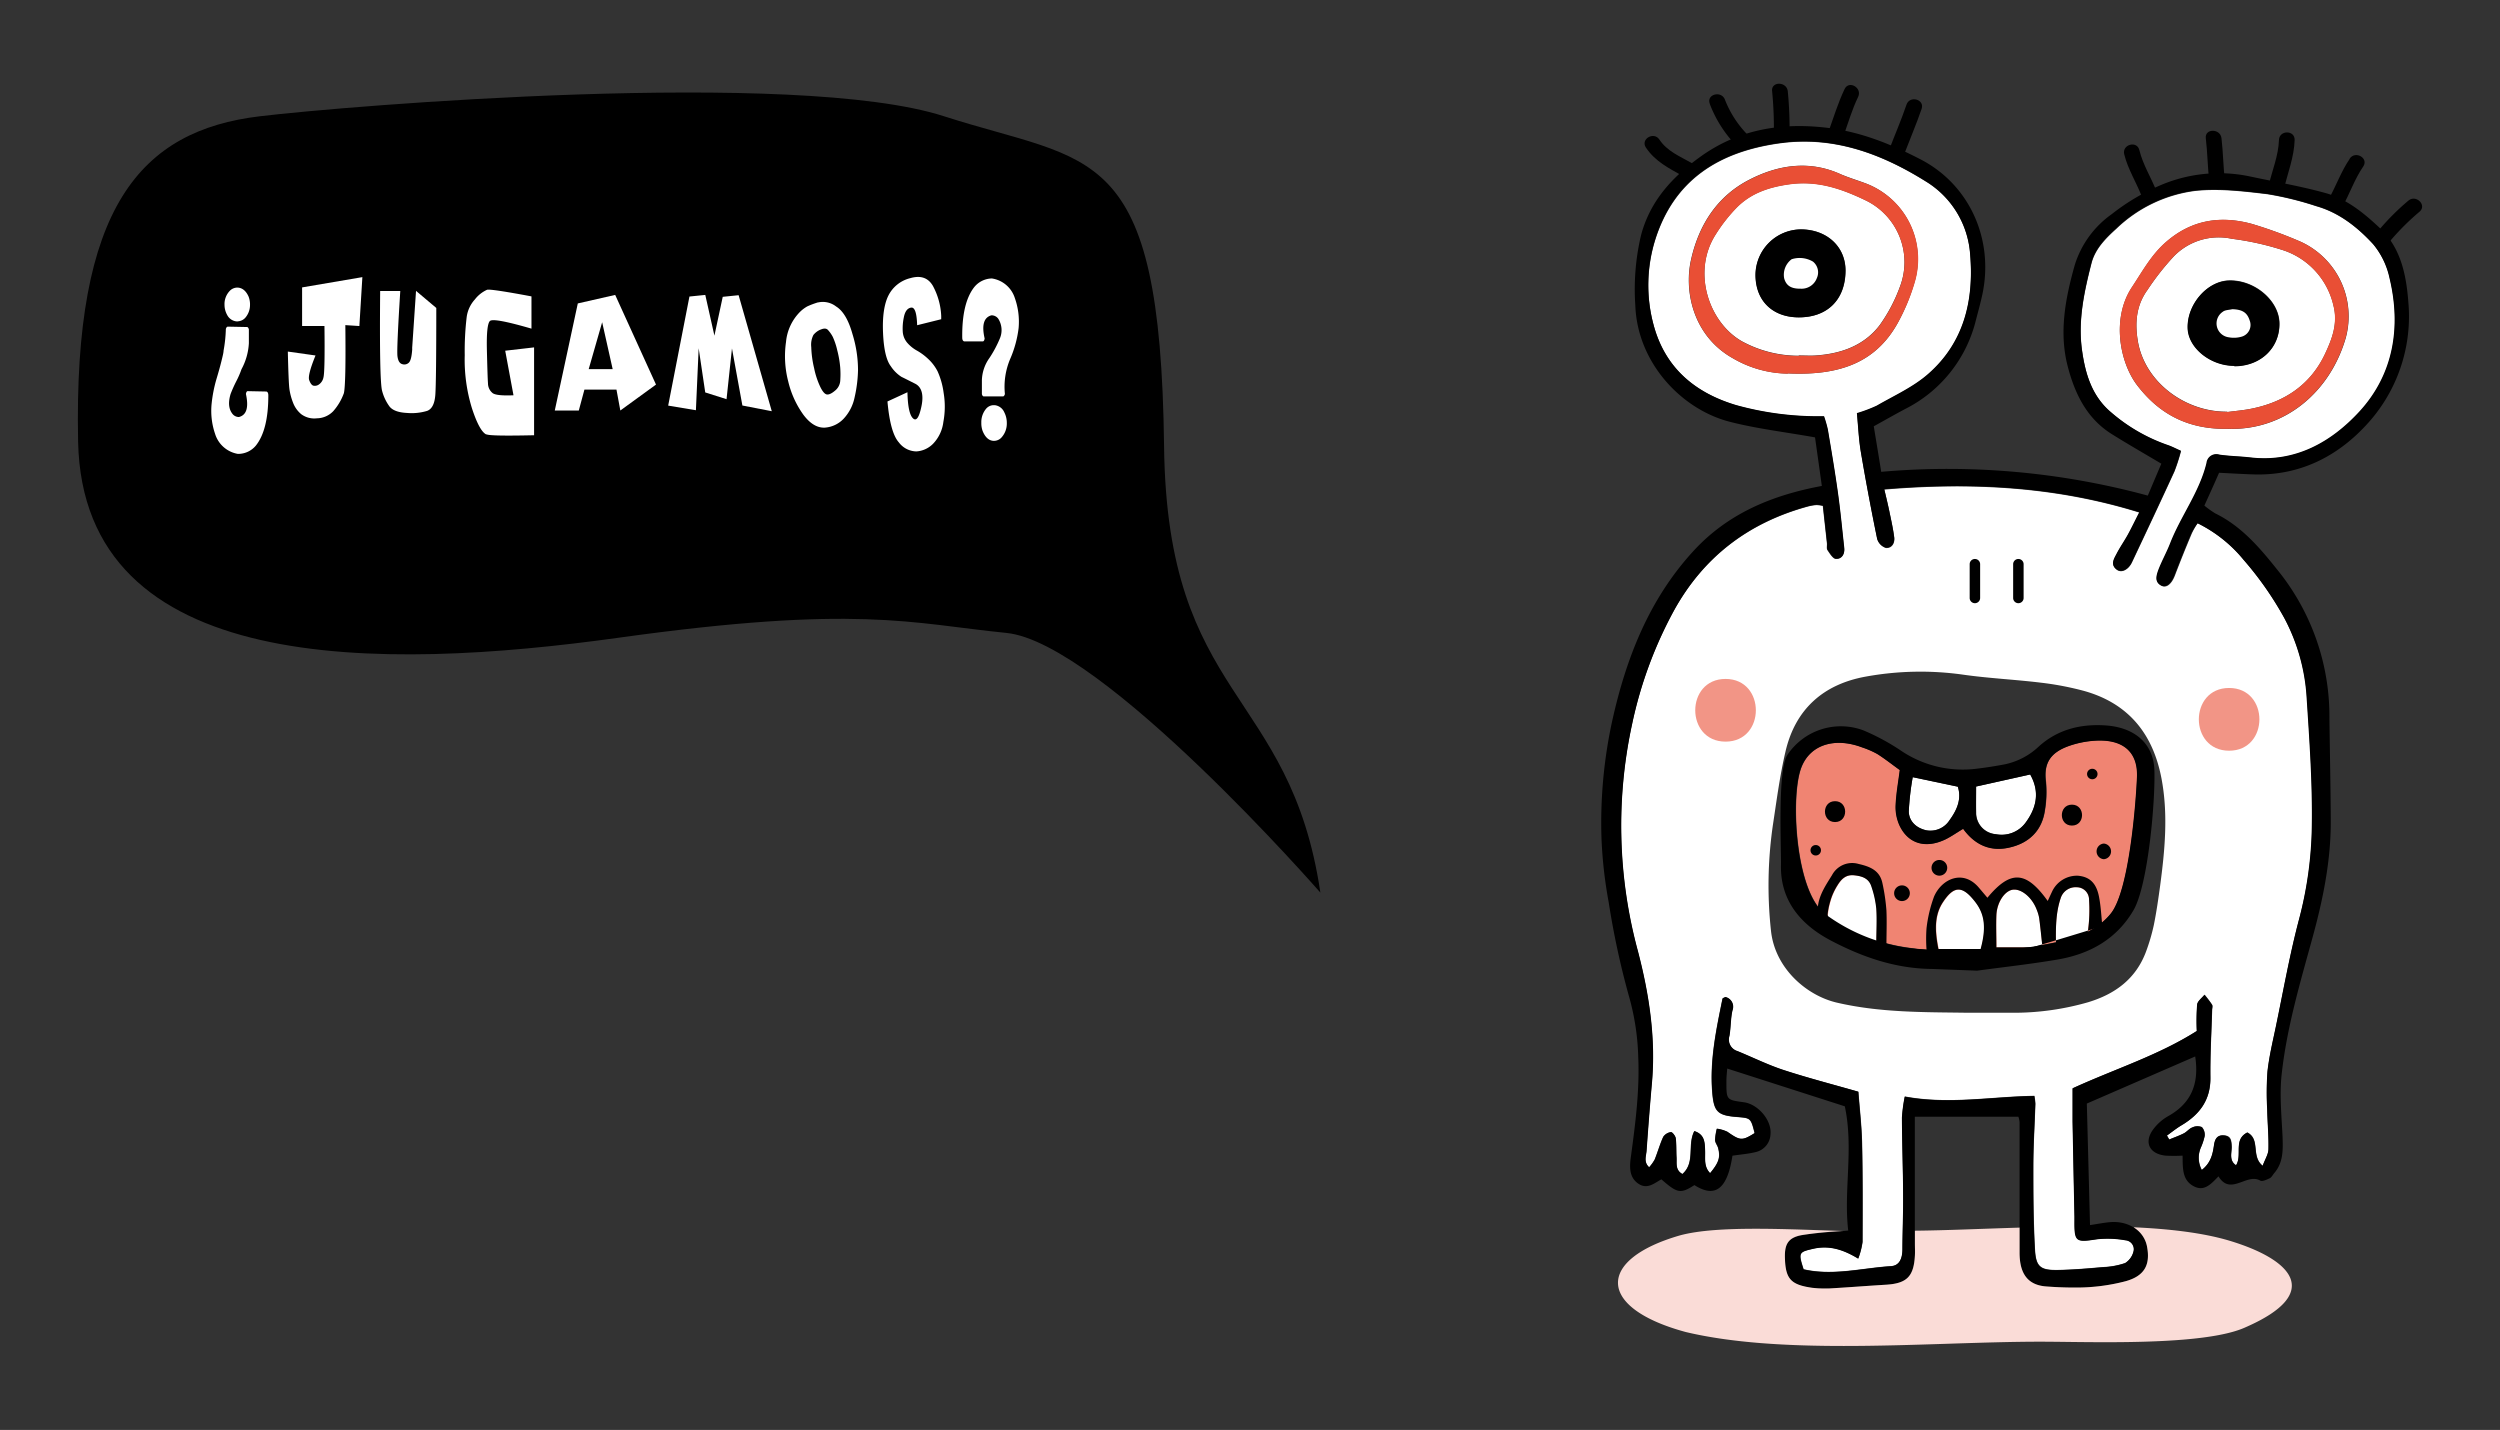 <svg id="Capa_1" data-name="Capa 1" xmlns="http://www.w3.org/2000/svg" viewBox="0 0 525.57 300.61"><rect x="0" y="0" width="525.57" height="300.61" fill="#333333" stroke="none"/><defs><style>.cls-1{fill:#fff;}.cls-2{fill:#f29586;}.cls-3{fill:#fadcd7;}.cls-4{fill:#e94f35;}.cls-5{fill:#f08472;}</style></defs><title>jugamos-kids</title><path class="cls-1" d="M468.72,90.17c11.73.21,21.13-7.79,24.42-19.09a17.23,17.23,0,0,0-9.47-20.26,91,91,0,0,0-10.24-3.74c-6.57-1.79-12.65-.89-18,3.76-3.13,2.7-5,6.2-7.21,9.53C443.81,67,445.68,76.29,449.3,81c4.59,6,10.72,9.4,19.42,9.15M375.84,78.5C386.7,79,394.35,76.26,399,67.82a42,42,0,0,0,3.45-8.38A17,17,0,0,0,392.34,38.6c-1.81-.7-3.68-1.25-5.44-2-6.64-3-13.2-1.91-19.24,1.22-6.69,3.47-10.54,9.47-12.18,16.84-1.51,6.82.61,16.05,8.77,20.63a23.44,23.44,0,0,0,11.59,3.25m37.84,134.37c3,0,6.08,0,9.13,0a56.56,56.56,0,0,0,16.2-2.22c5.62-1.71,10-4.88,12.14-10.62a40.5,40.5,0,0,0,1.64-5.58c.56-2.74.95-5.51,1.33-8.28,1-7.49,1.71-15,.29-22.53-1.79-9.45-7-15.9-16.48-18.48a63.17,63.17,0,0,0-8.94-1.69c-5.43-.66-10.91-.91-16.31-1.68a64.16,64.16,0,0,0-20.33.39c-9,1.59-14.93,6.85-17,15.82-1.17,5-1.82,10-2.59,15.08a88.09,88.09,0,0,0-.45,22.54c.83,7.93,7.5,13.64,13.84,15.12,9.1,2.12,18.33,2,27.57,2.13m-23,16.63C385.06,227.9,380,226.6,375,225c-3.33-1.1-6.51-2.68-9.77-4a2.52,2.52,0,0,1-1.7-3.16c.33-1.79.24-3.65.65-5.41a2.1,2.1,0,0,0-1.49-2.8c-.23.13-.57.22-.6.37-1.31,6.44-2.68,12.87-2.16,19.51.33,4.22,1.06,5,5.26,5.33,2.85.23,2.85.23,3.66,3.39-2.67,1.67-3.05,1.61-5.74-.27a7.5,7.5,0,0,0-2.21-.65,12.18,12.18,0,0,0-.37,2.36c0,.57.49,1.11.65,1.69.51,2,.14,3.08-1.7,5.3-1.37-1.39-1-3.12-1.06-4.73s0-3.37-2.25-4.12c-1.54,2.95.26,6.6-2.51,9-1.55-.86-1.17-2.29-1.24-3.53s0-2.69-.17-4c-.06-.49-.7-1.32-1-1.28a2.32,2.32,0,0,0-1.61,1c-.71,1.54-1.16,3.19-1.8,4.77a9.29,9.29,0,0,1-1.17,1.63c-1.21-1.11-.64-2.34-.56-3.43.34-4.73.7-9.46,1.13-14.18.85-9.46-.56-18.7-2.93-27.79a100.8,100.8,0,0,1-1.24-47.68,87.79,87.79,0,0,1,8.76-23.83c6.29-11.41,15.78-18.59,28.26-22a10,10,0,0,1,1.79-.3,7,7,0,0,1,1.32.19c.28,2.59.57,5.21.86,7.84.05.48-.12,1.09.11,1.44.49.72,1.15,1.83,1.78,1.86,1.23.06,1.86-1,1.72-2.28-.43-3.86-.79-7.74-1.33-11.58-.62-4.45-1.37-8.88-2.12-13.31a24.17,24.17,0,0,0-.81-2.79A64.09,64.09,0,0,1,365,85.22c-8.78-2.67-15-8-17.39-17a32.06,32.06,0,0,1,.33-17.64c4-12.84,13.54-18.67,26.18-20.43,11.32-1.58,21.38,2.16,30.72,8a19.54,19.54,0,0,1,9.36,15.37c.82,9.63-1.27,18.56-8.82,25.18-3.13,2.75-7.13,4.54-10.8,6.65a28.55,28.55,0,0,1-4.18,1.58c.27,2.71.38,5.46.83,8.15q1.55,9.17,3.43,18.26a2.81,2.81,0,0,0,1.8,1.87c1.26.12,1.93-1,1.77-2.23-.25-1.92-.69-3.83-1.08-5.73-.3-1.42-.64-2.84-1-4.32,18.16-1.52,35.95-.65,53.62,4.84-.87,1.71-1.59,3.22-2.4,4.69s-1.68,2.68-2.4,4.08c-.55,1-1.31,2.24.06,3.26,1,.73,2.42,0,3.17-1.53,3-6.36,6-12.72,8.93-19.11a38,38,0,0,0,1.39-4.32c-1.05-.46-1.88-.91-2.77-1.21a36.45,36.45,0,0,1-11.93-6.9c-4.09-3.44-5.46-8.26-6.13-13.26-.83-6.14.48-12.13,2-18.05.77-3.07,3-5.28,5.25-7.33a29.29,29.29,0,0,1,16.54-7.94c5-.54,10.17.09,15.21.69a67.24,67.24,0,0,1,10.25,2.52c4.83,1.37,8.7,4.45,12,8a16.56,16.56,0,0,1,3.47,7.11c2.49,10.33.87,20.26-6.29,28.09-5.89,6.42-13.49,10.8-23,9.67-2.17-.26-4.37-.27-6.52-.6a2.07,2.07,0,0,0-2.65,1.79c-1.48,6.1-5.39,11.1-7.64,16.86-.75,1.93-1.78,3.74-2.51,5.67-.41,1.09-.84,2.45.63,3.21,1.06.54,2.14-.43,2.8-2.16q1.68-4.41,3.52-8.76A14.72,14.72,0,0,1,462,110a29.19,29.19,0,0,1,9.69,7.69,69.85,69.85,0,0,1,8.54,12.21A40.73,40.73,0,0,1,485,146.65c.58,9,1.23,18,1.09,26.95a80.77,80.77,0,0,1-2.69,19.46c-2,7.51-3.35,15.2-4.94,22.82-.65,3.09-1.39,6.18-1.74,9.31a61.14,61.14,0,0,0-.06,8c.05,2.79.33,5.58.26,8.37,0,1.07-.72,2.13-1.22,3.5-2.52-2-.41-5.53-3.23-7-3,1.52-1,4.74-2.37,6.89-1.55-1-.87-2.6-.92-3.92s-.14-2.25-1.62-2.36-1.9.79-2.08,2c-.27,1.9-.65,3.76-2.58,5.27a5.41,5.41,0,0,1-.2-4.71,12.38,12.38,0,0,0,.8-2.41,2.39,2.39,0,0,0-.59-1.89,2.47,2.47,0,0,0-2,.07c-.66.24-1.14.91-1.78,1.24-1,.51-2.05.87-3.08,1.3l-.48-.84c1-.72,2-1.53,3.09-2.17,3.82-2.28,6.11-5.36,6.05-10.07s.22-9.43.36-14.16c0-.36.14-.81,0-1.07a25.07,25.07,0,0,0-1.59-2.13c-.54.68-1.45,1.32-1.54,2.05a44.59,44.59,0,0,0-.08,5.57c-8.11,5.15-17.22,8-26.11,12.05,0,2.21,0,4.6,0,7q.18,10,.4,20c0,.24,0,.48,0,.73,0,4.54.25,4.67,4.66,4a21.07,21.07,0,0,1,6.08.21,1.88,1.88,0,0,1,1.65,2.42,4,4,0,0,1-1.75,2.38,16.27,16.27,0,0,1-4.63.85c-3.15.28-6.3.55-9.46.61-3.7.07-4.67-.64-4.87-4.27-.32-5.83-.36-11.68-.35-17.52,0-4.38.29-8.76.43-13.14a11.2,11.2,0,0,0-.21-1.67c-9,.12-17.95,1.86-27.23.13a32.39,32.39,0,0,0-.59,4.44c0,5.58.21,11.17.25,16.75,0,3.64-.12,7.29-.15,10.93,0,1.76-.54,3.42-2.4,3.54-6.14.39-12.25,2.08-18.39.66-1.14-3.51-1-3.63,2-4.32,3.28-.76,6.2.09,9.49,2.06a16.06,16.06,0,0,0,.9-3.49c0-6.92.05-13.86-.1-20.78-.08-3.61-.51-7.22-.78-10.84"/><path d="M390.65,229.5c.27,3.63.7,7.23.78,10.84.16,6.93.14,13.86.1,20.79a16.13,16.13,0,0,1-.9,3.48c-3.29-2-6.21-2.82-9.49-2.06-3,.69-3.15.81-2,4.32,6.14,1.42,12.25-.27,18.39-.66,1.86-.12,2.39-1.78,2.4-3.54,0-3.64.18-7.29.15-10.93,0-5.58-.22-11.17-.25-16.75a32.39,32.39,0,0,1,.59-4.44c9.28,1.73,18.19,0,27.23-.13a11.2,11.2,0,0,1,.21,1.67c-.14,4.38-.42,8.76-.43,13.14,0,5.84,0,11.69.35,17.52.2,3.63,1.17,4.35,4.87,4.27,3.16-.06,6.31-.33,9.46-.61a16.27,16.27,0,0,0,4.63-.85,4,4,0,0,0,1.75-2.38,1.88,1.88,0,0,0-1.65-2.42,21.07,21.07,0,0,0-6.08-.21c-4.41.69-4.71.56-4.66-4,0-.24,0-.49,0-.73q-.21-10-.4-20c0-2.38,0-4.77,0-7,8.89-4.1,18-6.91,26.11-12.06a44.59,44.59,0,0,1,.08-5.57c.09-.73,1-1.37,1.54-2.05.54.7,1.13,1.38,1.6,2.13.16.26,0,.71,0,1.08-.14,4.72-.42,9.44-.36,14.16s-2.23,7.78-6.05,10.06c-1.08.64-2.06,1.45-3.09,2.17.16.29.32.56.48.84,1-.42,2.09-.79,3.08-1.3.64-.32,1.12-1,1.78-1.24a2.47,2.47,0,0,1,2-.07,2.39,2.39,0,0,1,.59,1.89,12.38,12.38,0,0,1-.8,2.41,5.41,5.41,0,0,0,.2,4.71c1.93-1.51,2.31-3.37,2.58-5.27.18-1.23.68-2.12,2.08-2s1.58,1.18,1.62,2.36-.63,2.88.92,3.93c1.4-2.16-.64-5.38,2.37-6.9,2.82,1.46.71,5,3.23,7,.5-1.37,1.2-2.43,1.22-3.5.07-2.79-.21-5.58-.26-8.37a61.14,61.14,0,0,1,.06-8c.35-3.13,1.09-6.21,1.74-9.31,1.59-7.62,2.94-15.31,4.94-22.82A80.77,80.77,0,0,0,486,173.6c.14-9-.51-18-1.09-26.95a40.78,40.78,0,0,0-4.69-16.72,69.85,69.85,0,0,0-8.54-12.21A29.19,29.19,0,0,0,462,110a14.72,14.72,0,0,0-1.34,2.16q-1.83,4.35-3.52,8.76c-.66,1.73-1.74,2.7-2.8,2.16-1.47-.76-1-2.12-.63-3.21.73-1.93,1.76-3.74,2.51-5.67,2.25-5.75,6.16-10.76,7.64-16.86a2.06,2.06,0,0,1,2.65-1.78c2.15.32,4.35.34,6.52.59,9.49,1.13,17.1-3.25,23-9.67,7.17-7.83,8.78-17.76,6.29-28.09a16.66,16.66,0,0,0-3.46-7.11c-3.28-3.57-7.14-6.65-12-8a67.24,67.24,0,0,0-10.25-2.52c-5-.6-10.22-1.23-15.21-.69A29.29,29.29,0,0,0,444.9,48c-2.23,2-4.48,4.26-5.25,7.33-1.5,5.92-2.8,11.91-2,18.05.67,5,2.05,9.82,6.13,13.26a36.45,36.45,0,0,0,11.93,6.9c.89.3,1.72.75,2.77,1.21a38,38,0,0,1-1.39,4.32c-2.93,6.39-5.93,12.75-8.93,19.11-.74,1.58-2.18,2.26-3.17,1.53-1.37-1-.61-2.2-.06-3.25.72-1.41,1.64-2.71,2.4-4.09s1.53-3,2.4-4.69c-17.67-5.49-35.46-6.36-53.62-4.84.35,1.48.69,2.9,1,4.32.39,1.9.83,3.81,1.08,5.73.16,1.22-.51,2.35-1.77,2.23a2.81,2.81,0,0,1-1.8-1.87q-1.87-9.09-3.43-18.26c-.45-2.69-.56-5.44-.82-8.15a30.14,30.14,0,0,0,4.17-1.57c3.67-2.12,7.67-3.91,10.8-6.66C412.9,72,415,63.08,414.17,53.45a19.54,19.54,0,0,0-9.36-15.37c-9.34-5.82-19.4-9.56-30.72-8-12.64,1.76-22.22,7.59-26.18,20.43a32.06,32.06,0,0,0-.33,17.64c2.36,9.06,8.61,14.38,17.39,17a64.46,64.46,0,0,0,18.5,2.34,25.42,25.42,0,0,1,.8,2.78c.75,4.43,1.5,8.86,2.12,13.31.54,3.84.9,7.72,1.33,11.58.14,1.29-.49,2.34-1.72,2.28-.63,0-1.29-1.14-1.78-1.86-.23-.35-.06-1-.11-1.44-.29-2.63-.58-5.25-.86-7.84a7,7,0,0,0-1.32-.19,10,10,0,0,0-1.79.3c-12.48,3.4-22,10.58-28.26,22a87.79,87.79,0,0,0-8.76,23.83A100.8,100.8,0,0,0,344.36,200c2.37,9.09,3.78,18.33,2.92,27.79-.42,4.72-.78,9.45-1.12,14.18-.08,1.09-.65,2.32.56,3.43a9.29,9.29,0,0,0,1.17-1.63c.64-1.58,1.09-3.23,1.8-4.77a2.34,2.34,0,0,1,1.61-1c.28,0,.92.79,1,1.28.17,1.32.09,2.67.17,4s-.31,2.67,1.24,3.54c2.77-2.45,1-6.1,2.51-9.05,2.24.75,2.18,2.48,2.25,4.12s-.31,3.34,1.06,4.73c1.84-2.22,2.21-3.33,1.69-5.3-.15-.58-.62-1.12-.64-1.69a12.18,12.18,0,0,1,.37-2.36,7.5,7.5,0,0,1,2.21.65c2.69,1.88,3.07,1.94,5.74.27-.81-3.16-.81-3.16-3.66-3.38-4.2-.33-4.93-1.12-5.26-5.34-.52-6.64.85-13.07,2.16-19.51,0-.15.37-.24.6-.37a2.1,2.1,0,0,1,1.49,2.8c-.41,1.76-.32,3.62-.65,5.41a2.52,2.52,0,0,0,1.7,3.16c3.26,1.34,6.44,2.92,9.77,4,5,1.64,10,2.94,15.62,4.54M383,102.15c-.5-3.6-1-7.15-1.43-10.2-6.37-1.14-12.28-1.82-18-3.3C353.41,86,344.21,76.2,343.79,64.2A49.4,49.4,0,0,1,345,49.42c1.95-7.31,6.69-12.32,12.51-16.5,8.12-5.83,17.25-7.25,27.06-6,6.89.9,13.12,3.45,19.18,6.58,10.26,5.3,15.47,16.77,13,28.39-.43,2-1,4-1.51,6a28.48,28.48,0,0,1-14.76,18.11c-2.12,1.13-4.21,2.32-6.56,3.62.47,2.9,1,6,1.56,9.57a160.33,160.33,0,0,1,56.05,5l2.84-6.71c-3.55-2.11-7-4.09-10.35-6.18-5.32-3.29-7.84-8.55-9.33-14.29-1.87-7.19-.47-14.35,1.47-21.25a20.55,20.55,0,0,1,7.76-10.72,45,45,0,0,1,11-6.4,31.35,31.35,0,0,1,18.21-1.52c5.2,1.11,10.46,2,15.6,3.42,4.56,1.22,8.24,4.27,11.58,7.4,4.41,4.14,5.57,9.87,6,15.67a33.49,33.49,0,0,1-7.75,24.49c-6.33,7.44-14.66,12-24.93,11.63-2.3-.07-4.6-.22-7.12-.34-1,2.31-2,4.5-3.09,6.9a19,19,0,0,0,2.31,1.65c5.65,2.77,9.54,7.46,13.34,12.23A48.85,48.85,0,0,1,489.71,151c.09,7.16.25,14.32.28,21.48.05,8.46-1.64,16.65-3.87,24.77-2.6,9.46-5.4,18.91-6.46,28.7-.46,4.29,0,8.7.2,13.06.09,2.71.17,5.38-1.75,7.61-.32.37-.55.89-.95,1.08-.63.3-1.58.75-2,.49-1.2-.69-2.49-.22-3.77.25-1.77.64-3.53,1.29-5-1.14-1.48,1.51-2.9,3.2-5.05,2.16-2.65-1.27-2.45-3.93-2.5-6.51a35.09,35.09,0,0,1-3.56,0c-3.47-.36-4.64-2.87-2.55-5.61a10.11,10.11,0,0,1,3-2.65c4.92-2.71,6.64-6.83,5.76-12.59L438.71,232c.22,8.33.44,16.79.67,25.55,1.53-.23,2.82-.49,4.13-.61,3.88-.37,7.17,1.77,7.83,5,.8,3.95-.53,6.31-4.48,7.41-5.46,1.51-11.09,1.5-16.67,1.1-3.95-.28-5.63-2.75-5.62-7.14q0-13.69,0-27.38a4.51,4.51,0,0,0-.25-1.16H402.55v26.62c0,.86.05,1.71,0,2.56-.24,4.41-1.7,5.85-6,6.13-4,.24-8,.56-12,.79a19.25,19.25,0,0,1-3.64-.11c-4.51-.64-5.59-1.9-5.69-6.41-.06-2.76.7-4.12,3.49-4.65,3.06-.59,6.23-.63,9.84-1-1-8.43,1.18-17.26-.72-26.12l-24.72-7.94c-.05.75-.18,1.76-.17,2.77,0,3.82,0,3.82,3.7,4.32,2.94.41,5.85,3.77,5.57,6.7a4,4,0,0,1-3,3.74c-1.61.41-3.3.53-5,.79-1.21,8-4.28,8.54-8,6.18-2.9,1.86-3.56,1.75-6.94-1.21-1.51.81-3,2.24-4.93.85s-1.75-3.63-1.47-5.68c.95-7,1.85-14,1.53-21a51.55,51.55,0,0,0-2-12.85,172.13,172.13,0,0,1-4.21-19.58,94.15,94.15,0,0,1-1.51-13.38,100.59,100.59,0,0,1,2.23-24.64c2.93-13.24,7.74-25.59,17.05-35.76,7.11-7.77,16.23-11.72,27.08-13.74"/><path class="cls-2" d="M468.62,144.63c-8.48,0-8.49,13.19,0,13.19s8.5-13.19,0-13.19"/><path class="cls-3" d="M448.59,258.05a6,6,0,0,1,2.75,3.88c.8,4-.53,6.32-4.48,7.42a41,41,0,0,1-10.94,1.33c-1.91,0-3.83-.09-5.73-.23-3.95-.28-5.63-2.75-5.62-7.14,0-1.74,0-3.49,0-5.23-8,.24-15.63.59-22,.65v2.66c0,.86.05,1.71,0,2.56-.24,4.41-1.7,5.85-6,6.13-4,.24-8,.56-12,.79-.42,0-.85,0-1.28,0a18.58,18.58,0,0,1-2.36-.15c-4.51-.64-5.59-1.9-5.69-6.41-.06-2.76.7-4.12,3.49-4.65a81.69,81.69,0,0,1,8.8-.87l-5.15-.17c-4.38-.15-8.92-.3-13.23-.3-6.24,0-12,.31-16,1.4-17.54,5.07-17.54,15.23,1.25,20.31,9.68,2.3,21.3,2.93,33.21,2.93,14.3,0,29-.9,41.31-.9,3.34,0,8.27.11,13.7.11,10.85,0,23.65-.45,29.5-3.16,16.27-7.11,10-14.22-3.76-18.28-5.49-1.59-12.33-2.38-19.71-2.72m-5.84,2.35h0m0,0a13.49,13.49,0,0,0-1.8.12,13.49,13.49,0,0,1,1.8-.12m-1.82.12h0m-.05,0-.12,0,.12,0m-.16,0-.08,0,.08,0m-.12,0h0m0,0-.15,0,.15,0m-.15,0h0m-.06,0-.13,0,.13,0m-.15,0a14.54,14.54,0,0,1-2.15.22,14.54,14.54,0,0,0,2.15-.22m6.16.07h0m0,0,.1,0-.1,0m.18,0,.21,0-.21,0m-8.54.12h0m-54.53,1.42h0m0,0a10.89,10.89,0,0,0-2.3.26,10.89,10.89,0,0,1,2.3-.26m44.28.48v0m-37.52,1.63h0m7.18,1.84h0m-4,.39a74.44,74.44,0,0,1-9,.82,74.44,74.44,0,0,0,9-.82m39.13.42h0m-.39,0h0"/><path class="cls-1" d="M388,56.94c0-5-3.79-8.62-9.21-8.72a9.63,9.63,0,0,0-9.71,9.72c.08,5.53,3.83,8.76,9.09,8.77,6,0,9.78-3.71,9.83-9.77m-9.84,17.84a24.91,24.91,0,0,1-11.89-3c-7-3.91-10.67-14.6-5.58-22.53a33.52,33.52,0,0,1,4.49-5.71c3-3,6.77-4.24,11.08-4.83,5.92-.81,11,1,16,3.42a14.43,14.43,0,0,1,7.12,18.23,33.52,33.52,0,0,1-4.23,8c-3.3,4.31-8.13,6-13.42,6.36-1.09.08-2.19,0-3.61,0"/><path class="cls-1" d="M469.77,76.94c5.52,0,9.53-3.85,9.45-9-.07-4.77-5.24-9.15-10.6-9-4.58.13-8.83,5.05-8.68,10,.13,4.19,4.81,8,9.83,7.92m-1.53,9.68c-8.74.1-17.29-6.12-18.79-14.77-.66-3.86-.38-7.54,2-10.81A54.61,54.61,0,0,1,457,53.89,13.14,13.14,0,0,1,469.2,50.2a58.89,58.89,0,0,1,10.88,2.43,16,16,0,0,1,10.5,11.66c.95,3.76-.33,7-1.81,10.17-3.08,6.49-8.55,10.08-15.5,11.47-1.66.33-3.35.47-5,.69"/><path class="cls-4" d="M378.13,74.77c1.42,0,2.52.07,3.61,0,5.29-.39,10.12-2.05,13.42-6.36a33.52,33.52,0,0,0,4.23-8,14.45,14.45,0,0,0-7.12-18.24c-5-2.4-10.12-4.22-16-3.41-4.31.59-8.05,1.83-11.08,4.83a33.52,33.52,0,0,0-4.49,5.71c-5.09,7.93-1.38,18.62,5.58,22.53a24.9,24.9,0,0,0,11.89,3m-2.29,3.73a23.44,23.44,0,0,1-11.59-3.25c-8.16-4.58-10.28-13.81-8.77-20.63,1.64-7.37,5.49-13.38,12.18-16.84,6-3.13,12.6-4.21,19.24-1.22,1.76.79,3.63,1.34,5.44,2a17,17,0,0,1,10.13,20.84A42,42,0,0,1,399,67.82C394.35,76.26,386.7,79,375.84,78.5"/><path class="cls-4" d="M468.24,86.62c1.67-.22,3.37-.36,5-.69,7-1.39,12.42-5,15.5-11.47,1.48-3.12,2.76-6.41,1.81-10.17a16,16,0,0,0-10.5-11.66A58.89,58.89,0,0,0,469.2,50.2,13.14,13.14,0,0,0,457,53.89,53.76,53.76,0,0,0,451.43,61c-2.36,3.27-2.64,6.95-2,10.81,1.5,8.65,10.05,14.87,18.79,14.77m.48,3.55C460,90.42,453.89,87,449.3,81c-3.62-4.73-5.49-14.06-1.12-20.65,2.21-3.33,4.08-6.83,7.21-9.53,5.39-4.65,11.47-5.55,18-3.76a91,91,0,0,1,10.24,3.74,17.23,17.23,0,0,1,9.47,20.26c-3.29,11.3-12.69,19.3-24.42,19.09"/><path d="M378.2,63.92c3.57,0,5.93-1.45,7.12-4.46a5.81,5.81,0,0,0-1.64-6.89c-1.8-1.51-7.09-2.11-9-1-2.26,1.3-3.85,5.36-3.14,8,.83,3,2.83,4.35,6.65,4.38m9.77-7c-.05,6.06-3.79,9.79-9.83,9.77-5.26,0-9-3.24-9.09-8.77a9.63,9.63,0,0,1,9.71-9.72c5.42.1,9.26,3.73,9.21,8.72"/><path d="M469,62c-1.33.33-3,.28-3.94,1.08-1.77,1.48-3.1,3.54-2.54,6.06a6.13,6.13,0,0,0,5,4.68,11.51,11.51,0,0,0,5.31-.26c3.12-.87,4.43-3.77,3.47-6.84-1.05-3.34-3.12-4.6-7.34-4.72m.76,14.93c-5,0-9.7-3.73-9.83-7.92-.15-5,4.1-9.91,8.68-10,5.36-.16,10.53,4.21,10.6,9,.08,5.14-3.93,9-9.45,9"/><path d="M378.2,63.92c-3.82,0-5.82-1.35-6.65-4.38-.71-2.62.88-6.68,3.14-8,1.9-1.1,7.19-.5,9,1a5.79,5.79,0,0,1,1.64,6.89c-1.18,3-3.55,4.49-7.12,4.46"/><path d="M378.2,63.92v-.73a7.37,7.37,0,0,1-4-.95,4.7,4.7,0,0,1-1.9-2.89,4.48,4.48,0,0,1-.15-1.2,8.23,8.23,0,0,1,.88-3.5,4.29,4.29,0,0,1,4.67-2.92,13.54,13.54,0,0,1,3.23.4,6.12,6.12,0,0,1,2.32,1A4.92,4.92,0,0,1,385.08,57a6.58,6.58,0,0,1-2.78,5.19,7.32,7.32,0,0,1-4,1h-.11v1.46h.11a8.77,8.77,0,0,0,4.77-1.22,7.57,7.57,0,0,0,2.93-3.7,7.49,7.49,0,0,0,.54-2.73,6.42,6.42,0,0,0-2.4-5,7.54,7.54,0,0,0-2.9-1.31,15.54,15.54,0,0,0-3.59-.44,7.08,7.08,0,0,0-3.33.66A7.2,7.2,0,0,0,371.67,54a9.77,9.77,0,0,0-1,4.15,5.85,5.85,0,0,0,.2,1.58,6.14,6.14,0,0,0,2.5,3.73,8.75,8.75,0,0,0,4.84,1.19Z"/><path d="M469,62c4.22.12,6.29,1.38,7.34,4.72,1,3.07-.35,6-3.47,6.84a11.51,11.51,0,0,1-5.31.26,6.13,6.13,0,0,1-5-4.68c-.56-2.52.77-4.58,2.54-6.06.95-.8,2.61-.75,3.94-1.08"/><path d="M469,62l0,.73a8.76,8.76,0,0,1,4.48,1A5.34,5.34,0,0,1,475.65,67a5.73,5.73,0,0,1,.28,1.73,4.28,4.28,0,0,1-.83,2.61,4.43,4.43,0,0,1-2.42,1.58,11.63,11.63,0,0,1-3.08.43,8.81,8.81,0,0,1-1.88-.19,6.2,6.2,0,0,1-2.88-1.38A5,5,0,0,1,463.25,69a4.55,4.55,0,0,1-.12-1,5.83,5.83,0,0,1,2.41-4.33A3.16,3.16,0,0,1,467,63.1c.65-.13,1.42-.2,2.16-.38L469,62l0,.73,0-.73-.17-.71c-.6.15-1.33.22-2.08.36a4.54,4.54,0,0,0-2.16.87A7.22,7.22,0,0,0,461.67,68a6.16,6.16,0,0,0,.15,1.33,6.55,6.55,0,0,0,2.05,3.52,7.76,7.76,0,0,0,3.55,1.72,11.19,11.19,0,0,0,2.18.21,13,13,0,0,0,3.48-.48,5.94,5.94,0,0,0,3.19-2.11,5.77,5.77,0,0,0,1.12-3.49,7.21,7.21,0,0,0-.34-2.17,6.87,6.87,0,0,0-2.79-4A10.09,10.09,0,0,0,469,61.28l-.2,0Z"/><path class="cls-1" d="M378.4,60.69c-1.91,0-2.91-.68-3.32-2.19a4.07,4.07,0,0,1,1.57-4,5.49,5.49,0,0,1,4.49.5,2.91,2.91,0,0,1,.82,3.45,3.42,3.42,0,0,1-3.56,2.23"/><path class="cls-1" d="M469.27,65c2.11.06,3.14.69,3.67,2.36a2.56,2.56,0,0,1-1.73,3.43,5.85,5.85,0,0,1-2.66.12,2.94,2.94,0,0,1-1.25-5.37c.47-.39,1.3-.37,2-.54"/><path d="M414.08,118.61v7.1a1.1,1.1,0,0,0,2.2,0v-7.1a1.1,1.1,0,0,0-2.2,0"/><path d="M423.22,118.61v7.1a1.1,1.1,0,0,0,2.2,0v-7.1a1.1,1.1,0,0,0-2.2,0"/><path class="cls-2" d="M362.76,142.73c-8.49,0-8.5,13.18,0,13.18s8.49-13.18,0-13.18"/><path d="M359.43,21.81A25.74,25.74,0,0,0,365,30.59c1.48,1.53,3.81-.81,2.33-2.33a21.84,21.84,0,0,1-4.71-7.33c-.76-1.95-3.94-1.1-3.17.88"/><path d="M372.55,19.18a79.81,79.81,0,0,1,.36,9.15,1.65,1.65,0,0,0,3.3,0,79.81,79.81,0,0,0-.37-9.15c-.24-2.09-3.54-2.11-3.29,0"/><path d="M387.79,18.71c-1.43,3-2.34,6.1-3.47,9.18-.73,2,2.46,2.86,3.18.88,1-2.81,1.83-5.7,3.13-8.4.92-1.9-1.92-3.57-2.84-1.66"/><path d="M400.8,22c-1.09,3.22-2.45,6.34-3.66,9.52-.75,2,2.43,2.84,3.18.88,1.21-3.18,2.56-6.3,3.66-9.52.68-2-2.5-2.88-3.18-.88"/><path d="M346,31c2,3,4.91,4.39,7.92,6.09,1.85,1,3.51-1.81,1.66-2.85-2.45-1.38-5.13-2.47-6.73-4.9-1.16-1.76-4-.12-2.85,1.66"/><path d="M479.1,29.43c-.1,3.25-1.39,6.31-2.14,9.45-.48,2.06,2.69,2.94,3.18.87.82-3.45,2.15-6.74,2.26-10.32.06-2.12-3.23-2.12-3.3,0"/><path d="M463.72,29.06c.36,3,.38,6.11.74,9.16.24,2.08,3.53,2.1,3.29,0-.35-3-.38-6.12-.73-9.16-.24-2.08-3.54-2.1-3.3,0"/><path d="M494,33.36c-1.8,2.62-2.85,5.64-4.39,8.42-1,1.86,1.82,3.52,2.85,1.66C494,40.67,495,37.65,496.82,35c1.2-1.75-1.65-3.4-2.85-1.66"/><path d="M506.31,42.18a50.76,50.76,0,0,0-6.22,6.22c-1.36,1.61,1,4,2.33,2.33a51.55,51.55,0,0,1,6.23-6.22c1.62-1.37-.72-3.69-2.34-2.33"/><path d="M446.57,32.43c.77,3.13,2.5,5.81,3.66,8.79.77,2,4,1.1,3.18-.88-1.16-3-2.9-5.67-3.66-8.79-.5-2.06-3.68-1.18-3.18.88"/><path class="cls-1" d="M426.84,162.79c2.05,3.7,1.29,7.07-1,10.19a6.25,6.25,0,0,1-6.24,2.38,4.48,4.48,0,0,1-4.14-4.53c-.05-1.8,0-3.6,0-5.49l11.44-2.55"/><path class="cls-1" d="M402.11,163.37l9.48,2c.83,2.57-.17,4.86-1.71,7a4.78,4.78,0,0,1-4.88,2.18c-2.22-.46-3.7-2-3.72-4a56.89,56.89,0,0,1,.83-7.2"/><path class="cls-5" d="M412.76,174.22c2.17,3,5.23,4.84,9.39,4,4.57-.91,7.15-3.73,7.76-7.77a23.28,23.28,0,0,0,.23-6.23c-.45-3.65.8-6,4.81-7.41a20.23,20.23,0,0,1,5.21-1.1c6.09-.49,9.38,2.24,9.14,7.67-.25,5.78-1.68,23.87-5.49,28.63-3,3.79-7.77,5.36-12.61,6.28a89.1,89.1,0,0,1-29.45,1A38,38,0,0,1,383.58,192c-6.05-4.73-7.17-24.24-4.92-30.49,1.81-5,7.1-6.57,12.83-4.41a19.82,19.82,0,0,1,3.22,1.4c1.57,1,3,2.14,4.72,3.37-.3,2.4-.76,4.86-.87,7.34a9.29,9.29,0,0,0,.76,4.19c1.83,4,5.57,5.07,9.8,3,1.16-.58,2.21-1.32,3.64-2.18"/><path class="cls-1" d="M394.51,198.72c-1.7-.08-2.67-.05-3.62-.18-6-.8-7.75-3.55-5.95-9.41a12.94,12.94,0,0,1,1.4-3c.78-1.27,1.73-2.3,3.5-2.12s3.15.68,3.67,2.45a20.38,20.38,0,0,1,1,4.55c.16,2.4,0,4.82,0,7.67"/><path class="cls-1" d="M416.45,199.5h-8.88c-.65-3.32-1-6.77.85-9.68,2.37-3.68,4.17-3.74,6.92-.16,2.05,2.67,2.26,5.59,1.11,9.84"/><path class="cls-1" d="M419.72,199.15c0-2.47-.09-4.64,0-6.8.14-2.78,1.85-5.2,3.59-5.33s3.93,1.66,4.9,4.25a8.43,8.43,0,0,1,.51,1.74c.25,1.91.44,3.82.69,6.14Z"/><path class="cls-1" d="M432.22,199c-.07-3.86-.07-7.08,1-10.22a3.29,3.29,0,0,1,3.38-2.25,2.59,2.59,0,0,1,2.57,2.63,31.85,31.85,0,0,1-.22,6.47c-.08.62-1,1.35-1.64,1.65-1.42.63-3,1-5.13,1.72"/><path d="M439,195.63c-.08.61-1,1.34-1.64,1.64-1.42.63-3,1-5.13,1.73-.07-3.87-.07-7.09,1-10.23a3.29,3.29,0,0,1,3.39-2.25,2.59,2.59,0,0,1,2.56,2.63,32,32,0,0,1-.22,6.48m-9.55,3.52h-9.72c0-2.47-.09-4.64,0-6.8.14-2.78,1.85-5.2,3.59-5.33s3.93,1.66,4.9,4.25a8.43,8.43,0,0,1,.51,1.74c.25,1.91.44,3.82.69,6.14m-13,.35h-8.88c-.65-3.32-1-6.77.85-9.68,2.37-3.68,4.17-3.75,6.92-.16,2.05,2.67,2.26,5.58,1.11,9.84m-21.94-.78c-1.7-.08-2.67-.05-3.62-.18-6-.8-7.76-3.55-5.95-9.41a12.94,12.94,0,0,1,1.4-3c.78-1.27,1.73-2.3,3.5-2.12s3.15.68,3.67,2.45a20.38,20.38,0,0,1,1,4.55c.16,2.4,0,4.82,0,7.67m47.53-4h0c-.21-2-.3-4.07-.68-6.05-.55-3-2-4.31-4.45-4.53a5.77,5.77,0,0,0-5.47,3.41c-.29.61-.57,1.23-.88,1.9-4.55-6.35-7.8-6.56-12.68-.68-.65-.76-1.27-1.51-1.9-2.24-3.31-3.76-7.73-1.69-9.32,2a28.42,28.42,0,0,0-1.58,6.65,30.91,30.91,0,0,0,0,4.48l-8.43-.44c0-2.78.11-5.29,0-7.79a41,41,0,0,0-.84-5.71c-.55-2.68-2.58-3.5-5-4.05a4.79,4.79,0,0,0-5.6,2.35c-1.65,2.66-3.5,5.3-2.89,8.76.14.8,20.67,10.24,29.91,10.32,3,0,29.91-8.39,29.91-8.39"/><path d="M402.11,163.37a56.89,56.89,0,0,0-.83,7.2c0,2,1.5,3.51,3.72,4a4.78,4.78,0,0,0,4.88-2.18c1.54-2.1,2.54-4.39,1.71-7l-9.48-2m24.73-.58-11.44,2.55c0,1.89,0,3.69,0,5.49a4.48,4.48,0,0,0,4.14,4.53,6.27,6.27,0,0,0,6.24-2.38c2.34-3.12,3.1-6.49,1-10.19m-14.08,11.43c-1.43.86-2.48,1.6-3.63,2.18-4.24,2.09-8,1-9.81-3a9.29,9.29,0,0,1-.76-4.19c.11-2.48.57-4.94.87-7.34-1.7-1.23-3.15-2.38-4.72-3.37a18.22,18.22,0,0,0-3.22-1.4c-5.73-2.16-11-.6-12.83,4.41-2.25,6.25-1.13,25.76,4.92,30.49a38,38,0,0,0,18.17,7.31,89.1,89.1,0,0,0,29.45-1c4.84-.92,9.57-2.49,12.61-6.29,3.81-4.75,5.24-22.85,5.49-28.62.24-5.43-3.05-8.16-9.15-7.67a20.24,20.24,0,0,0-5.2,1.1c-4,1.44-5.26,3.76-4.81,7.41a23.28,23.28,0,0,1-.23,6.23c-.61,4-3.19,6.85-7.76,7.77-4.16.83-7.21-1-9.39-4m-6.56,29.44c-7.75-.07-14.71-2.55-21.18-5.94-6.7-3.5-10.72-8.72-10.55-15.9.08-3.53-.75-19.74,1.32-23.11a13.51,13.51,0,0,1,16-5.21,46.33,46.33,0,0,1,8,4.33,23.18,23.18,0,0,0,16,3.71c1.93-.23,3.85-.54,5.75-.9a14.84,14.84,0,0,0,7.2-3.81c3.82-3.41,8.51-4.72,13.91-4.37,6.08.38,10,3.72,10.31,9.1.28,6.07-1.24,24.39-4.39,29.77-3.42,5.84-8.89,9.17-16.06,10.37-5.56.94-11.19,1.56-16.8,2.32"/><path d="M385.78,172.82c2.83,0,2.83-4.39,0-4.39s-2.83,4.39,0,4.39"/><path d="M435.58,173.56c2.83,0,2.83-4.4,0-4.4s-2.83,4.4,0,4.4"/><path d="M399.85,189.43a1.65,1.65,0,0,0,0-3.3,1.65,1.65,0,0,0,0,3.3"/><path d="M407.71,184.09a1.65,1.65,0,0,0,0-3.3,1.65,1.65,0,0,0,0,3.3"/><path d="M442.28,180.63a1.65,1.65,0,0,0,0-3.29,1.65,1.65,0,0,0,0,3.29"/><path d="M439.86,163.82a1.1,1.1,0,0,0,0-2.2,1.1,1.1,0,0,0,0,2.2"/><path d="M381.72,179.85a1.1,1.1,0,0,0,0-2.2,1.1,1.1,0,0,0,0,2.2"/><path d="M54.64,24.44c18-2.16,112.64-10.06,143.82,0s45.5,5,46.26,69.4c.64,53.43,26.5,50.94,32.86,93.81,0,0-45.93-52.58-66-54.59s-31.18-6-81.46,1S17.43,142.11,16.42,92.83,29.5,27.45,54.64,24.44"/><path class="cls-1" d="M50,95.42a6.08,6.08,0,0,1-4.78-4.2,15,15,0,0,1-.73-6.36,29.17,29.17,0,0,1,1-5.12c.42-1.39.77-2.64,1.05-3.77S47,74.1,47,73.72a29,29,0,0,0,.48-4.56c.1-.33.24-.49.42-.49l4,.08q.3,0,.42.51v.3c0,.23,0,1.1,0,2.61a12.94,12.94,0,0,1-1.55,5.45,18.83,18.83,0,0,1-1.11,2.56,27.31,27.31,0,0,0-1.18,2.64c-.52,1.73-.42,3.09.32,4.09a1.72,1.72,0,0,0,1.43.76c1.6-.41,2.09-2,1.47-4.85.07-.4.2-.6.39-.59l3.91.08c.27.06.41.34.41.82q0,7.23-2.6,10.52A4.83,4.83,0,0,1,50,95.42m0-27.85-.24,0a2.48,2.48,0,0,1-2-1.35,4.4,4.4,0,0,1-.56-2.13,4,4,0,0,1,1.16-3,2.2,2.2,0,0,1,1.5-.63c1,0,1.84.62,2.41,1.92a4.66,4.66,0,0,1,.29,1.44v.29a4.12,4.12,0,0,1-1,2.7,2.26,2.26,0,0,1-1.52.74"/><path class="cls-1" d="M72.6,68.35q.14,12.45-.31,14.32a11.75,11.75,0,0,1-2.23,3.77,4.85,4.85,0,0,1-3.45,1.5,4.58,4.58,0,0,1-3.3-.88,5.83,5.83,0,0,1-1.71-2.42,13,13,0,0,1-.74-2.73q-.2-1.29-.35-8l5.82.82c-1.13,2.77-1.57,4.5-1.33,5.17s.53,1.06.85,1.17A1.45,1.45,0,0,0,67,80.86a2.34,2.34,0,0,0,1-1.52c.21-.78.29-4.38.21-10.8H63.51V60.42l12.67-2.16-.63,10.28Z"/><path class="cls-1" d="M86.64,73.29l.82-12.14,4.26,3.59q0,15.36-.2,18.23c-.14,1.92-.72,3.06-1.76,3.42a11.23,11.23,0,0,1-4.23.42c-1.78-.09-3-.54-3.64-1.35a9.6,9.6,0,0,1-1.56-3.29q-.58-2.08-.41-21h4.23q-.78,12.34-.59,13.75c.13.94.45,1.48,1,1.63a1.35,1.35,0,0,0,1.36-.28c.4-.34.65-1.33.75-3"/><path class="cls-1" d="M102.21,91.33q-1.44-.73-3-5.52a34.62,34.62,0,0,1-1.51-11.13,60,60,0,0,1,.42-8.1,6.86,6.86,0,0,1,1.73-3.65,6.68,6.68,0,0,1,2.52-2q.57-.27,9.36,1.38v6.78c-5.33-1.55-8.24-2.09-8.74-1.6s-.72,2.56-.63,6.21.16,6,.23,6.9a2.62,2.62,0,0,0,1,2.06c.55.39,2,.54,4.36.44l-1.74-9.37,6.07-.7V76c0,.56,0,2.62,0,6.2s0,6.33,0,8.3v1q-9.23.21-10-.19"/><path class="cls-1" d="M122.86,81.91l-1.18,4.39h-5.05l4.84-22.51L129.33,62l8.58,18.85-7.5,5.45-.81-4.39Zm5.94-4.31-2.21-9.86-2.83,9.86Z"/><polygon class="cls-1" points="150.19 70.57 151.94 62.4 155.28 62.06 162.25 86.45 156.07 85.25 153.88 73.25 152.74 83.92 148.26 82.5 146.88 73.21 146.3 86.24 140.47 85.27 144.94 62.34 148.27 62 150.19 70.57"/><path class="cls-1" d="M172,63.58a4.55,4.55,0,0,1,3.77.85q2.21,1.36,3.45,5.82a25.7,25.7,0,0,1,1.16,7.57,28.42,28.42,0,0,1-.73,5.77A9.29,9.29,0,0,1,177.38,88a6,6,0,0,1-4,1.9Q171,90,168.9,87.2a19.78,19.78,0,0,1-3.19-7,21,21,0,0,1-.47-8.29,10.3,10.3,0,0,1,3-6.4,7.08,7.08,0,0,1,1.48-1.1,17.44,17.44,0,0,1,2.24-.84m.54,5.72A3.8,3.8,0,0,0,171,70.42a4.54,4.54,0,0,0-.45,2.56,21.74,21.74,0,0,0,.6,4.42,17.06,17.06,0,0,0,1.3,3.94c.49,1,.93,1.49,1.34,1.58s1-.16,1.69-.74a2.94,2.94,0,0,0,1.16-2.08,19.13,19.13,0,0,0,0-2.83,21.26,21.26,0,0,0-.62-3.6,14.63,14.63,0,0,0-.94-2.84,6.92,6.92,0,0,0-1-1.44c-.34-.38-.86-.41-1.57-.09"/><path class="cls-1" d="M190.77,82.46q.1,4.49,1.17,5.49c.71.67,1.3-.2,1.79-2.61s0-4-1.33-4.67-2.33-1.18-2.88-1.44A7.54,7.54,0,0,1,187.28,77c-.95-1.23-1.49-3.57-1.64-7s.23-6.09,1.14-7.89a7,7,0,0,1,4.61-3.64q3.24-.93,4.73,1.63a14.6,14.6,0,0,1,1.75,6.33c0,.19,0,.37,0,.53a.88.88,0,0,0,0,.15l-5.06,1.26c-.08-2.6-.5-3.83-1.28-3.7s-1.27.81-1.51,2a11.31,11.31,0,0,0-.23,3.15,4,4,0,0,0,1,2.31,7.46,7.46,0,0,0,2,1.59,12.08,12.08,0,0,1,2.32,1.72,9.43,9.43,0,0,1,2,2.63,16.17,16.17,0,0,1,1.27,4.53,17.43,17.43,0,0,1-.06,6.11,8,8,0,0,1-2.17,4.59,5.4,5.4,0,0,1-3.5,1.6,4.71,4.71,0,0,1-3.69-1.9c-1.19-1.33-2-4.19-2.39-8.6Z"/><path class="cls-1" d="M208.52,58.54a6,6,0,0,1,4.82,4.1,14.91,14.91,0,0,1,.8,6.34,23.19,23.19,0,0,1-1.78,6.5,15,15,0,0,0-1.1,7.36c-.1.33-.24.5-.42.5h-4c-.2,0-.34-.17-.42-.5,0-.16,0-.26,0-.3,0-.23,0-1.1,0-2.61A8.45,8.45,0,0,1,208,75.27a24.11,24.11,0,0,0,2.22-4.17,4.46,4.46,0,0,0-.35-4.08,1.72,1.72,0,0,0-1.45-.73c-1.59.43-2.07,2.06-1.42,4.87-.06.4-.19.61-.39.61h-3.91c-.27-.07-.41-.34-.41-.82q-.08-7.24,2.5-10.56a4.88,4.88,0,0,1,3.78-1.85m.31,26.64h.24a2.48,2.48,0,0,1,2,1.48,4.86,4.86,0,0,1,.54,2.26,4.36,4.36,0,0,1-1.2,3.14,2.15,2.15,0,0,1-1.5.62c-1,0-1.83-.69-2.39-2.09a4.86,4.86,0,0,1-.27-1.54v-.28a4.37,4.37,0,0,1,1-2.83,2.11,2.11,0,0,1,1.52-.76"/></svg>